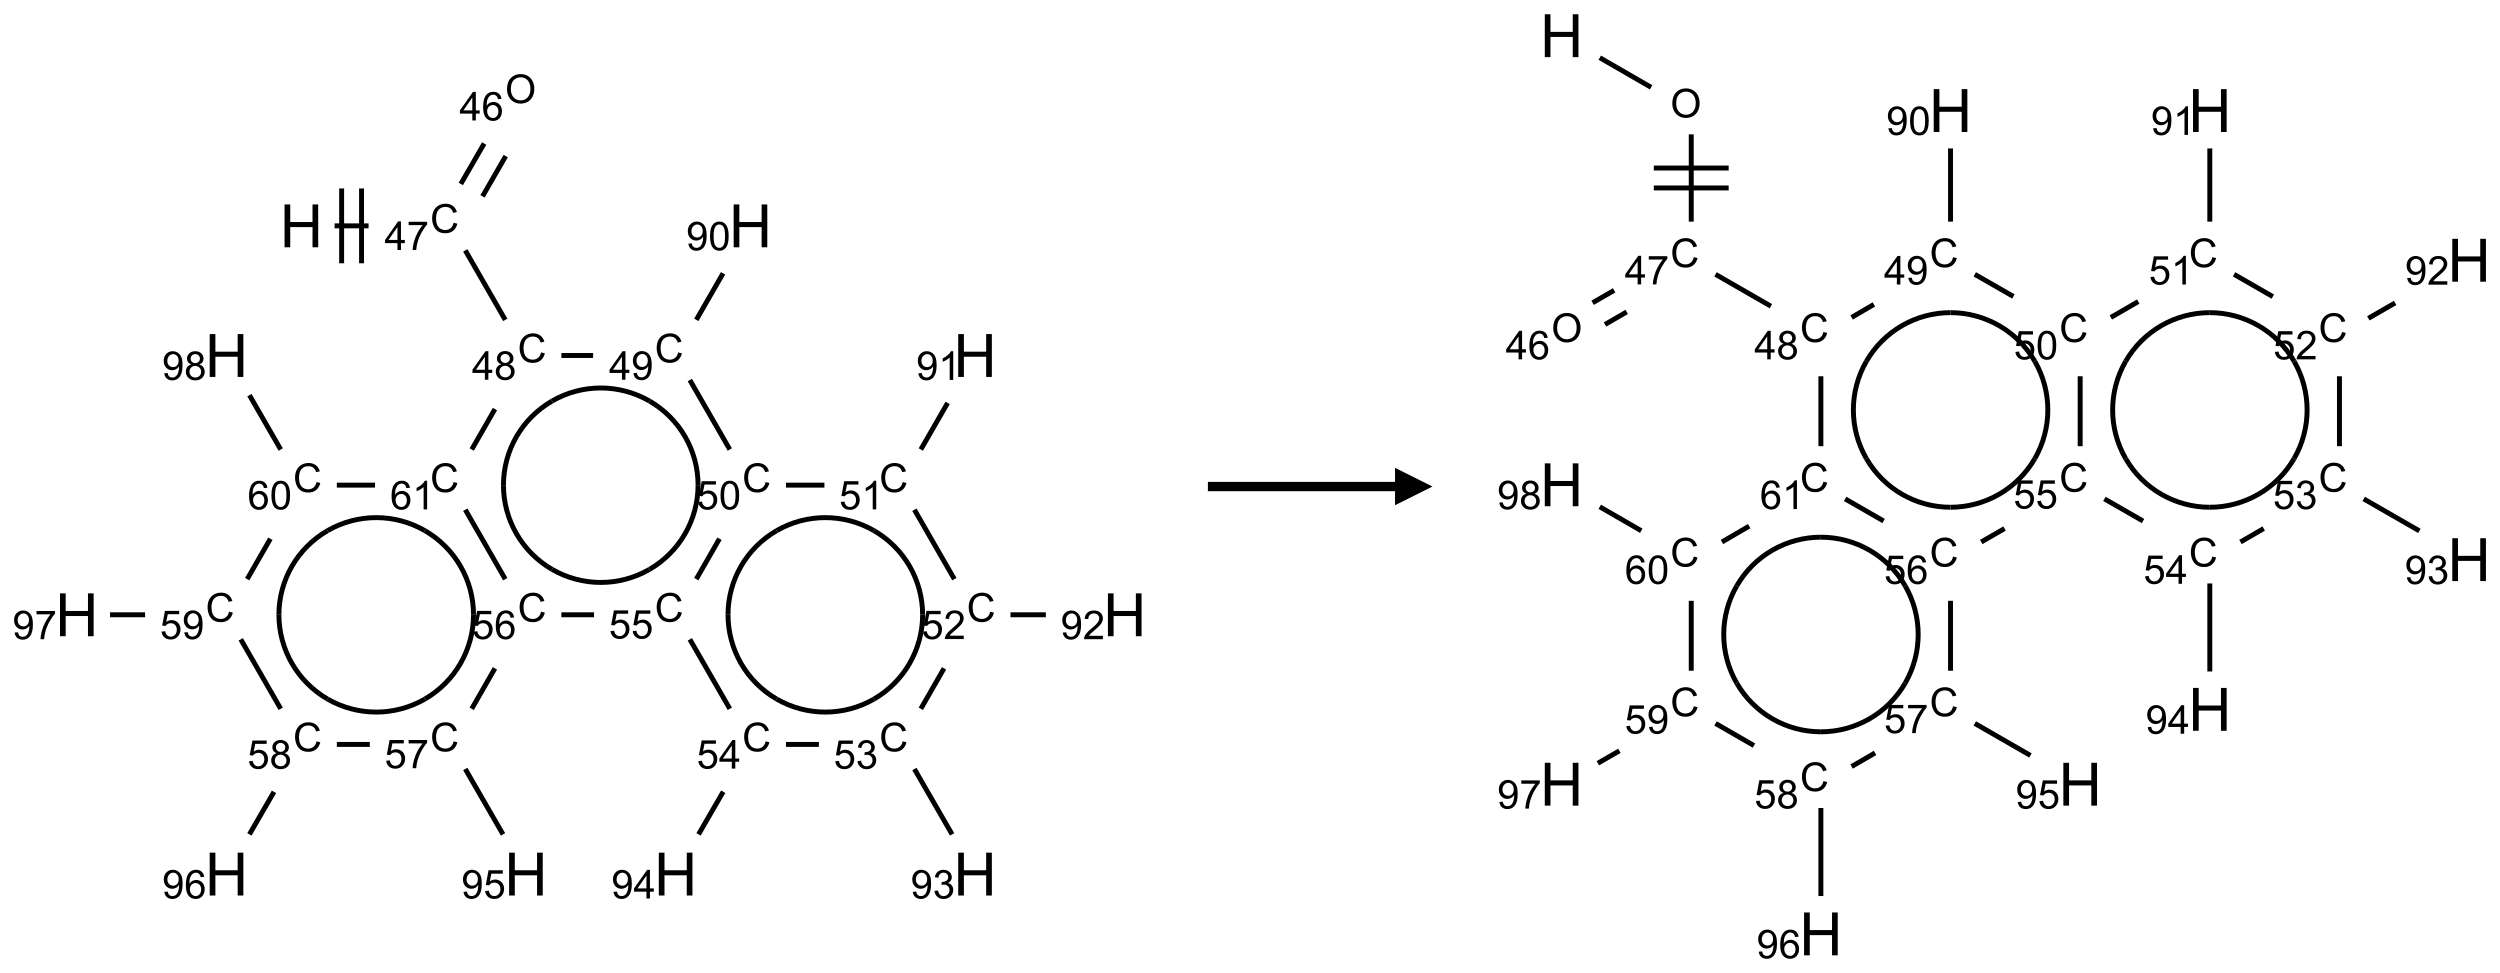 <?xml version="1.0" encoding="UTF-8"?>
<svg xmlns="http://www.w3.org/2000/svg" xmlns:xlink="http://www.w3.org/1999/xlink" width="668" height="260" viewBox="0 0 668 260">
<defs>
<g>
<g id="glyph-0-0">
<path d="M 2 0 L 2 -10 L 10 -10 L 10 0 Z M 2.25 -0.25 L 9.75 -0.25 L 9.75 -9.75 L 2.25 -9.75 Z M 2.25 -0.25 "/>
</g>
<g id="glyph-0-1">
<path d="M 1.281 0 L 1.281 -11.453 L 2.797 -11.453 L 2.797 -6.75 L 8.75 -6.75 L 8.75 -11.453 L 10.266 -11.453 L 10.266 0 L 8.75 0 L 8.75 -5.398 L 2.797 -5.398 L 2.797 0 Z M 1.281 0 "/>
</g>
<g id="glyph-1-0">
<path d="M 1.332 0 L 1.332 -6.668 L 6.668 -6.668 L 6.668 0 Z M 1.5 -0.168 L 6.5 -0.168 L 6.5 -6.5 L 1.5 -6.5 Z M 1.5 -0.168 "/>
</g>
<g id="glyph-1-1">
<path d="M 6.27 -2.676 L 7.281 -2.422 C 7.07 -1.594 6.688 -0.961 6.137 -0.523 C 5.586 -0.086 4.914 0.129 4.121 0.129 C 3.297 0.129 2.629 -0.039 2.113 -0.371 C 1.598 -0.707 1.203 -1.191 0.934 -1.828 C 0.664 -2.465 0.531 -3.145 0.531 -3.875 C 0.531 -4.672 0.684 -5.363 0.988 -5.957 C 1.293 -6.547 1.723 -6.996 2.285 -7.305 C 2.844 -7.613 3.461 -7.766 4.137 -7.766 C 4.898 -7.766 5.543 -7.57 6.062 -7.184 C 6.582 -6.793 6.945 -6.246 7.152 -5.543 L 6.156 -5.309 C 5.98 -5.863 5.723 -6.266 5.387 -6.52 C 5.051 -6.773 4.625 -6.902 4.113 -6.902 C 3.527 -6.902 3.039 -6.762 2.645 -6.48 C 2.25 -6.199 1.973 -5.82 1.812 -5.348 C 1.652 -4.871 1.574 -4.383 1.574 -3.879 C 1.574 -3.23 1.668 -2.664 1.855 -2.18 C 2.047 -1.695 2.34 -1.332 2.738 -1.094 C 3.137 -0.855 3.57 -0.734 4.035 -0.734 C 4.602 -0.734 5.082 -0.898 5.473 -1.223 C 5.867 -1.551 6.133 -2.035 6.27 -2.676 Z M 6.27 -2.676 "/>
</g>
<g id="glyph-1-2">
<path d="M 3.449 0 L 3.449 -1.828 L 0.137 -1.828 L 0.137 -2.688 L 3.621 -7.637 L 4.387 -7.637 L 4.387 -2.688 L 5.418 -2.688 L 5.418 -1.828 L 4.387 -1.828 L 4.387 0 Z M 3.449 -2.688 L 3.449 -6.129 L 1.059 -2.688 Z M 3.449 -2.688 "/>
</g>
<g id="glyph-1-3">
<path d="M 0.504 -6.637 L 0.504 -7.535 L 5.449 -7.535 L 5.449 -6.809 C 4.961 -6.289 4.48 -5.602 4.004 -4.746 C 3.527 -3.887 3.156 -3.004 2.895 -2.098 C 2.707 -1.461 2.59 -0.762 2.535 0 L 1.574 0 C 1.582 -0.602 1.703 -1.328 1.926 -2.176 C 2.152 -3.027 2.477 -3.848 2.898 -4.637 C 3.32 -5.426 3.77 -6.094 4.246 -6.637 Z M 0.504 -6.637 "/>
</g>
<g id="glyph-1-4">
<path d="M 0.516 -3.719 C 0.516 -4.984 0.855 -5.977 1.535 -6.695 C 2.215 -7.414 3.094 -7.77 4.172 -7.77 C 4.875 -7.77 5.512 -7.602 6.078 -7.266 C 6.645 -6.93 7.074 -6.461 7.371 -5.855 C 7.668 -5.254 7.816 -4.57 7.816 -3.809 C 7.816 -3.035 7.66 -2.34 7.348 -1.73 C 7.035 -1.117 6.594 -0.656 6.02 -0.34 C 5.449 -0.027 4.828 0.129 4.168 0.129 C 3.449 0.129 2.805 -0.043 2.238 -0.391 C 1.672 -0.738 1.246 -1.211 0.953 -1.812 C 0.66 -2.414 0.516 -3.047 0.516 -3.719 Z M 1.559 -3.703 C 1.559 -2.781 1.805 -2.059 2.301 -1.527 C 2.793 -1 3.414 -0.734 4.16 -0.734 C 4.922 -0.734 5.547 -1 6.039 -1.535 C 6.531 -2.07 6.777 -2.828 6.777 -3.812 C 6.777 -4.434 6.672 -4.977 6.461 -5.441 C 6.25 -5.902 5.945 -6.262 5.539 -6.52 C 5.133 -6.773 4.68 -6.902 4.176 -6.902 C 3.461 -6.902 2.848 -6.656 2.332 -6.164 C 1.816 -5.672 1.559 -4.852 1.559 -3.703 Z M 1.559 -3.703 "/>
</g>
<g id="glyph-1-5">
<path d="M 5.309 -5.766 L 4.375 -5.691 C 4.293 -6.059 4.172 -6.328 4.02 -6.496 C 3.766 -6.762 3.453 -6.895 3.082 -6.895 C 2.785 -6.895 2.523 -6.812 2.297 -6.645 C 2 -6.43 1.77 -6.117 1.598 -5.703 C 1.43 -5.289 1.34 -4.703 1.332 -3.938 C 1.559 -4.281 1.836 -4.535 2.16 -4.703 C 2.488 -4.871 2.828 -4.953 3.188 -4.953 C 3.812 -4.953 4.344 -4.723 4.785 -4.262 C 5.223 -3.801 5.441 -3.207 5.441 -2.48 C 5.441 -2 5.34 -1.555 5.133 -1.145 C 4.926 -0.73 4.641 -0.418 4.281 -0.199 C 3.922 0.02 3.512 0.129 3.051 0.129 C 2.27 0.129 1.633 -0.156 1.141 -0.73 C 0.648 -1.305 0.402 -2.254 0.402 -3.574 C 0.402 -5.051 0.672 -6.121 1.219 -6.793 C 1.695 -7.375 2.336 -7.668 3.141 -7.668 C 3.742 -7.668 4.234 -7.5 4.617 -7.16 C 5 -6.824 5.23 -6.359 5.309 -5.766 Z M 1.48 -2.473 C 1.48 -2.152 1.547 -1.844 1.684 -1.547 C 1.82 -1.25 2.016 -1.027 2.262 -0.871 C 2.508 -0.719 2.766 -0.641 3.035 -0.641 C 3.434 -0.641 3.773 -0.801 4.059 -1.121 C 4.344 -1.441 4.484 -1.875 4.484 -2.422 C 4.484 -2.949 4.344 -3.367 4.062 -3.668 C 3.781 -3.973 3.426 -4.125 3 -4.125 C 2.578 -4.125 2.219 -3.973 1.922 -3.668 C 1.625 -3.363 1.48 -2.969 1.48 -2.473 Z M 1.48 -2.473 "/>
</g>
<g id="glyph-1-6">
<path d="M 1.887 -4.141 C 1.496 -4.281 1.207 -4.484 1.02 -4.75 C 0.832 -5.016 0.738 -5.328 0.738 -5.699 C 0.738 -6.254 0.938 -6.719 1.34 -7.098 C 1.738 -7.477 2.27 -7.668 2.934 -7.668 C 3.598 -7.668 4.137 -7.473 4.543 -7.086 C 4.949 -6.699 5.152 -6.227 5.152 -5.672 C 5.152 -5.316 5.059 -5.008 4.871 -4.746 C 4.688 -4.484 4.406 -4.281 4.027 -4.141 C 4.496 -3.988 4.852 -3.742 5.098 -3.402 C 5.34 -3.062 5.465 -2.656 5.465 -2.184 C 5.465 -1.531 5.234 -0.98 4.77 -0.535 C 4.309 -0.09 3.703 0.129 2.949 0.129 C 2.195 0.129 1.586 -0.094 1.125 -0.539 C 0.664 -0.984 0.434 -1.543 0.434 -2.207 C 0.434 -2.703 0.559 -3.121 0.809 -3.457 C 1.062 -3.793 1.422 -4.02 1.887 -4.141 Z M 1.699 -5.73 C 1.699 -5.367 1.812 -5.074 2.047 -4.844 C 2.281 -4.613 2.582 -4.5 2.953 -4.5 C 3.312 -4.5 3.609 -4.613 3.84 -4.84 C 4.07 -5.066 4.188 -5.348 4.188 -5.676 C 4.188 -6.02 4.07 -6.309 3.832 -6.543 C 3.594 -6.777 3.297 -6.895 2.941 -6.895 C 2.586 -6.895 2.289 -6.781 2.051 -6.551 C 1.816 -6.324 1.699 -6.047 1.699 -5.73 Z M 1.395 -2.203 C 1.395 -1.938 1.461 -1.676 1.586 -1.426 C 1.711 -1.176 1.902 -0.984 2.152 -0.848 C 2.402 -0.711 2.672 -0.641 2.957 -0.641 C 3.406 -0.641 3.777 -0.785 4.066 -1.074 C 4.359 -1.363 4.504 -1.727 4.504 -2.172 C 4.504 -2.625 4.355 -2.996 4.055 -3.293 C 3.754 -3.586 3.379 -3.734 2.926 -3.734 C 2.484 -3.734 2.121 -3.59 1.832 -3.297 C 1.543 -3.004 1.395 -2.641 1.395 -2.203 Z M 1.395 -2.203 "/>
</g>
<g id="glyph-1-7">
<path d="M 0.582 -1.766 L 1.484 -1.848 C 1.562 -1.426 1.707 -1.117 1.922 -0.926 C 2.137 -0.734 2.414 -0.641 2.75 -0.641 C 3.039 -0.641 3.289 -0.707 3.508 -0.84 C 3.727 -0.973 3.902 -1.148 4.043 -1.367 C 4.18 -1.586 4.297 -1.887 4.391 -2.262 C 4.484 -2.637 4.531 -3.016 4.531 -3.406 C 4.531 -3.449 4.531 -3.512 4.527 -3.594 C 4.34 -3.297 4.082 -3.055 3.758 -2.867 C 3.434 -2.68 3.082 -2.59 2.703 -2.59 C 2.07 -2.59 1.535 -2.816 1.098 -3.277 C 0.66 -3.734 0.441 -4.34 0.441 -5.09 C 0.441 -5.863 0.672 -6.484 1.129 -6.957 C 1.586 -7.43 2.156 -7.668 2.844 -7.668 C 3.34 -7.668 3.793 -7.531 4.207 -7.266 C 4.617 -7 4.93 -6.617 5.145 -6.121 C 5.355 -5.629 5.465 -4.91 5.465 -3.973 C 5.465 -2.996 5.359 -2.223 5.145 -1.645 C 4.934 -1.066 4.617 -0.625 4.199 -0.324 C 3.781 -0.02 3.293 0.129 2.73 0.129 C 2.133 0.129 1.645 -0.035 1.266 -0.367 C 0.887 -0.699 0.66 -1.164 0.582 -1.766 Z M 4.422 -5.137 C 4.422 -5.676 4.277 -6.102 3.992 -6.418 C 3.707 -6.734 3.359 -6.891 2.957 -6.891 C 2.543 -6.891 2.18 -6.719 1.871 -6.379 C 1.562 -6.039 1.406 -5.598 1.406 -5.059 C 1.406 -4.57 1.555 -4.176 1.848 -3.871 C 2.141 -3.566 2.5 -3.418 2.934 -3.418 C 3.367 -3.418 3.723 -3.57 4.004 -3.871 C 4.281 -4.176 4.422 -4.598 4.422 -5.137 Z M 4.422 -5.137 "/>
</g>
<g id="glyph-1-8">
<path d="M 0.441 -3.766 C 0.441 -4.668 0.535 -5.395 0.723 -5.945 C 0.906 -6.496 1.184 -6.922 1.551 -7.219 C 1.918 -7.516 2.375 -7.668 2.934 -7.668 C 3.344 -7.668 3.703 -7.586 4.012 -7.418 C 4.32 -7.254 4.574 -7.016 4.777 -6.707 C 4.977 -6.395 5.137 -6.016 5.25 -5.57 C 5.363 -5.125 5.422 -4.523 5.422 -3.766 C 5.422 -2.871 5.328 -2.148 5.145 -1.598 C 4.961 -1.047 4.688 -0.621 4.32 -0.32 C 3.953 -0.02 3.492 0.129 2.934 0.129 C 2.195 0.129 1.617 -0.133 1.199 -0.66 C 0.695 -1.297 0.441 -2.332 0.441 -3.766 Z M 1.406 -3.766 C 1.406 -2.512 1.555 -1.68 1.848 -1.262 C 2.141 -0.848 2.5 -0.641 2.934 -0.641 C 3.363 -0.641 3.727 -0.848 4.02 -1.266 C 4.312 -1.684 4.457 -2.516 4.457 -3.766 C 4.457 -5.023 4.312 -5.859 4.02 -6.27 C 3.727 -6.684 3.359 -6.891 2.922 -6.891 C 2.492 -6.891 2.148 -6.707 1.891 -6.344 C 1.566 -5.879 1.406 -5.02 1.406 -3.766 Z M 1.406 -3.766 "/>
</g>
<g id="glyph-1-9">
<path d="M 0.441 -2 L 1.426 -2.082 C 1.5 -1.605 1.668 -1.242 1.934 -1.004 C 2.199 -0.762 2.52 -0.641 2.895 -0.641 C 3.348 -0.641 3.73 -0.812 4.043 -1.152 C 4.355 -1.492 4.512 -1.941 4.512 -2.504 C 4.512 -3.039 4.359 -3.461 4.059 -3.77 C 3.758 -4.078 3.367 -4.234 2.879 -4.234 C 2.578 -4.234 2.305 -4.164 2.062 -4.027 C 1.82 -3.891 1.629 -3.715 1.488 -3.496 L 0.609 -3.609 L 1.348 -7.531 L 5.145 -7.531 L 5.145 -6.637 L 2.098 -6.637 L 1.688 -4.582 C 2.145 -4.902 2.625 -5.062 3.129 -5.062 C 3.797 -5.062 4.359 -4.832 4.816 -4.371 C 5.277 -3.91 5.504 -3.312 5.504 -2.59 C 5.504 -1.898 5.305 -1.301 4.902 -0.797 C 4.41 -0.18 3.742 0.129 2.895 0.129 C 2.199 0.129 1.633 -0.062 1.195 -0.453 C 0.758 -0.844 0.504 -1.359 0.441 -2 Z M 0.441 -2 "/>
</g>
<g id="glyph-1-10">
<path d="M 3.973 0 L 3.035 0 L 3.035 -5.973 C 2.809 -5.758 2.516 -5.543 2.148 -5.328 C 1.781 -5.113 1.453 -4.953 1.16 -4.844 L 1.16 -5.75 C 1.684 -5.996 2.145 -6.297 2.535 -6.645 C 2.93 -6.996 3.207 -7.336 3.371 -7.668 L 3.973 -7.668 Z M 3.973 0 "/>
</g>
<g id="glyph-1-11">
<path d="M 5.371 -0.902 L 5.371 0 L 0.324 0 C 0.316 -0.227 0.352 -0.441 0.434 -0.652 C 0.562 -0.996 0.766 -1.332 1.051 -1.668 C 1.332 -2 1.742 -2.387 2.277 -2.824 C 3.105 -3.504 3.668 -4.043 3.957 -4.441 C 4.25 -4.84 4.395 -5.215 4.395 -5.566 C 4.395 -5.938 4.262 -6.254 3.996 -6.508 C 3.73 -6.762 3.387 -6.891 2.957 -6.891 C 2.508 -6.891 2.145 -6.754 1.875 -6.484 C 1.605 -6.215 1.469 -5.84 1.465 -5.359 L 0.5 -5.457 C 0.566 -6.176 0.812 -6.727 1.246 -7.102 C 1.676 -7.477 2.254 -7.668 2.98 -7.668 C 3.711 -7.668 4.293 -7.465 4.719 -7.059 C 5.145 -6.652 5.359 -6.148 5.359 -5.547 C 5.359 -5.242 5.297 -4.941 5.172 -4.645 C 5.047 -4.352 4.84 -4.039 4.551 -3.715 C 4.262 -3.387 3.777 -2.938 3.105 -2.371 C 2.543 -1.898 2.18 -1.578 2.02 -1.41 C 1.859 -1.242 1.73 -1.07 1.625 -0.902 Z M 5.371 -0.902 "/>
</g>
<g id="glyph-1-12">
<path d="M 0.449 -2.016 L 1.387 -2.141 C 1.492 -1.609 1.676 -1.227 1.934 -0.992 C 2.191 -0.758 2.508 -0.641 2.879 -0.641 C 3.32 -0.641 3.695 -0.793 3.996 -1.098 C 4.301 -1.402 4.453 -1.781 4.453 -2.234 C 4.453 -2.664 4.312 -3.02 4.031 -3.301 C 3.75 -3.578 3.391 -3.719 2.957 -3.719 C 2.781 -3.719 2.562 -3.684 2.297 -3.613 L 2.402 -4.438 C 2.465 -4.43 2.516 -4.426 2.551 -4.426 C 2.949 -4.426 3.312 -4.531 3.629 -4.738 C 3.949 -4.949 4.109 -5.27 4.109 -5.703 C 4.109 -6.047 3.992 -6.332 3.762 -6.559 C 3.527 -6.785 3.227 -6.895 2.859 -6.895 C 2.496 -6.895 2.191 -6.781 1.949 -6.551 C 1.707 -6.324 1.547 -5.98 1.48 -5.52 L 0.543 -5.688 C 0.656 -6.316 0.918 -6.805 1.324 -7.148 C 1.73 -7.492 2.234 -7.668 2.84 -7.668 C 3.254 -7.668 3.641 -7.578 3.988 -7.398 C 4.34 -7.219 4.609 -6.977 4.793 -6.668 C 4.98 -6.359 5.074 -6.031 5.074 -5.684 C 5.074 -5.352 4.984 -5.051 4.809 -4.781 C 4.629 -4.512 4.367 -4.297 4.02 -4.137 C 4.473 -4.031 4.824 -3.816 5.074 -3.488 C 5.324 -3.16 5.449 -2.75 5.449 -2.254 C 5.449 -1.59 5.203 -1.023 4.719 -0.559 C 4.234 -0.098 3.617 0.137 2.875 0.137 C 2.203 0.137 1.648 -0.062 1.207 -0.465 C 0.762 -0.863 0.512 -1.379 0.449 -2.016 Z M 0.449 -2.016 "/>
</g>
</g>
</defs>
<path fill="none" stroke-width="0.033" stroke-linecap="butt" stroke-linejoin="miter" stroke="rgb(0%, 0%, 0%)" stroke-opacity="1" stroke-miterlimit="10" d="M 1.722 0.866 L 1.949 0.866 " transform="matrix(40, 0, 0, 40, 20.525, 25.709)"/>
<path fill="none" stroke-width="0.033" stroke-linecap="butt" stroke-linejoin="miter" stroke="rgb(0%, 0%, 0%)" stroke-opacity="1" stroke-miterlimit="10" d="M 1.902 1.116 L 1.902 0.616 " transform="matrix(40, 0, 0, 40, 20.525, 25.709)"/>
<path fill="none" stroke-width="0.033" stroke-linecap="butt" stroke-linejoin="miter" stroke="rgb(0%, 0%, 0%)" stroke-opacity="1" stroke-miterlimit="10" d="M 1.769 1.116 L 1.769 0.616 " transform="matrix(40, 0, 0, 40, 20.525, 25.709)"/>
<path fill="none" stroke-width="0.033" stroke-linecap="butt" stroke-linejoin="miter" stroke="rgb(0%, 0%, 0%)" stroke-opacity="1" stroke-miterlimit="10" d="M 2.71 0.669 L 2.865 0.4 " transform="matrix(40, 0, 0, 40, 20.525, 25.709)"/>
<path fill="none" stroke-width="0.033" stroke-linecap="butt" stroke-linejoin="miter" stroke="rgb(0%, 0%, 0%)" stroke-opacity="1" stroke-miterlimit="10" d="M 2.565 0.586 L 2.721 0.316 " transform="matrix(40, 0, 0, 40, 20.525, 25.709)"/>
<path fill="none" stroke-width="0.033" stroke-linecap="butt" stroke-linejoin="miter" stroke="rgb(0%, 0%, 0%)" stroke-opacity="1" stroke-miterlimit="10" d="M 2.595 1.03 L 2.862 1.494 " transform="matrix(40, 0, 0, 40, 20.525, 25.709)"/>
<path fill="none" stroke-width="0.033" stroke-linecap="butt" stroke-linejoin="miter" stroke="rgb(0%, 0%, 0%)" stroke-opacity="1" stroke-miterlimit="10" d="M 3.237 1.732 L 3.449 1.732 " transform="matrix(40, 0, 0, 40, 20.525, 25.709)"/>
<path fill="none" stroke-width="0.033" stroke-linecap="butt" stroke-linejoin="miter" stroke="rgb(0%, 0%, 0%)" stroke-opacity="1" stroke-miterlimit="10" d="M 4.138 1.494 L 4.317 1.183 " transform="matrix(40, 0, 0, 40, 20.525, 25.709)"/>
<path fill="none" stroke-width="0.033" stroke-linecap="butt" stroke-linejoin="miter" stroke="rgb(0%, 0%, 0%)" stroke-opacity="1" stroke-miterlimit="10" d="M 4.095 1.896 L 4.362 2.36 " transform="matrix(40, 0, 0, 40, 20.525, 25.709)"/>
<path fill="none" stroke-width="0.033" stroke-linecap="butt" stroke-linejoin="miter" stroke="rgb(0%, 0%, 0%)" stroke-opacity="1" stroke-miterlimit="10" d="M 4.737 2.598 L 4.994 2.598 " transform="matrix(40, 0, 0, 40, 20.525, 25.709)"/>
<path fill="none" stroke-width="0.033" stroke-linecap="butt" stroke-linejoin="miter" stroke="rgb(0%, 0%, 0%)" stroke-opacity="1" stroke-miterlimit="10" d="M 5.638 2.36 L 5.817 2.049 " transform="matrix(40, 0, 0, 40, 20.525, 25.709)"/>
<path fill="none" stroke-width="0.033" stroke-linecap="butt" stroke-linejoin="miter" stroke="rgb(0%, 0%, 0%)" stroke-opacity="1" stroke-miterlimit="10" d="M 5.595 2.762 L 5.862 3.226 " transform="matrix(40, 0, 0, 40, 20.525, 25.709)"/>
<path fill="none" stroke-width="0.033" stroke-linecap="butt" stroke-linejoin="miter" stroke="rgb(0%, 0%, 0%)" stroke-opacity="1" stroke-miterlimit="10" d="M 6.237 3.464 L 6.473 3.464 " transform="matrix(40, 0, 0, 40, 20.525, 25.709)"/>
<path fill="none" stroke-width="0.033" stroke-linecap="butt" stroke-linejoin="miter" stroke="rgb(0%, 0%, 0%)" stroke-opacity="1" stroke-miterlimit="10" d="M 5.793 3.822 L 5.638 4.092 " transform="matrix(40, 0, 0, 40, 20.525, 25.709)"/>
<path fill="none" stroke-width="0.033" stroke-linecap="butt" stroke-linejoin="miter" stroke="rgb(0%, 0%, 0%)" stroke-opacity="1" stroke-miterlimit="10" d="M 5.595 4.494 L 5.847 4.931 " transform="matrix(40, 0, 0, 40, 20.525, 25.709)"/>
<path fill="none" stroke-width="0.033" stroke-linecap="butt" stroke-linejoin="miter" stroke="rgb(0%, 0%, 0%)" stroke-opacity="1" stroke-miterlimit="10" d="M 4.957 4.33 L 4.737 4.33 " transform="matrix(40, 0, 0, 40, 20.525, 25.709)"/>
<path fill="none" stroke-width="0.033" stroke-linecap="butt" stroke-linejoin="miter" stroke="rgb(0%, 0%, 0%)" stroke-opacity="1" stroke-miterlimit="10" d="M 4.318 4.646 L 4.153 4.931 " transform="matrix(40, 0, 0, 40, 20.525, 25.709)"/>
<path fill="none" stroke-width="0.033" stroke-linecap="butt" stroke-linejoin="miter" stroke="rgb(0%, 0%, 0%)" stroke-opacity="1" stroke-miterlimit="10" d="M 4.362 4.092 L 4.095 3.628 " transform="matrix(40, 0, 0, 40, 20.525, 25.709)"/>
<path fill="none" stroke-width="0.033" stroke-linecap="butt" stroke-linejoin="miter" stroke="rgb(0%, 0%, 0%)" stroke-opacity="1" stroke-miterlimit="10" d="M 4.138 3.226 L 4.293 2.956 " transform="matrix(40, 0, 0, 40, 20.525, 25.709)"/>
<path fill="none" stroke-width="0.033" stroke-linecap="butt" stroke-linejoin="miter" stroke="rgb(0%, 0%, 0%)" stroke-opacity="1" stroke-miterlimit="10" d="M 3.455 3.464 L 3.237 3.464 " transform="matrix(40, 0, 0, 40, 20.525, 25.709)"/>
<path fill="none" stroke-width="0.033" stroke-linecap="butt" stroke-linejoin="miter" stroke="rgb(0%, 0%, 0%)" stroke-opacity="1" stroke-miterlimit="10" d="M 2.793 3.822 L 2.638 4.092 " transform="matrix(40, 0, 0, 40, 20.525, 25.709)"/>
<path fill="none" stroke-width="0.033" stroke-linecap="butt" stroke-linejoin="miter" stroke="rgb(0%, 0%, 0%)" stroke-opacity="1" stroke-miterlimit="10" d="M 2.595 4.494 L 2.847 4.931 " transform="matrix(40, 0, 0, 40, 20.525, 25.709)"/>
<path fill="none" stroke-width="0.033" stroke-linecap="butt" stroke-linejoin="miter" stroke="rgb(0%, 0%, 0%)" stroke-opacity="1" stroke-miterlimit="10" d="M 1.957 4.33 L 1.737 4.33 " transform="matrix(40, 0, 0, 40, 20.525, 25.709)"/>
<path fill="none" stroke-width="0.033" stroke-linecap="butt" stroke-linejoin="miter" stroke="rgb(0%, 0%, 0%)" stroke-opacity="1" stroke-miterlimit="10" d="M 1.317 4.647 L 1.153 4.931 " transform="matrix(40, 0, 0, 40, 20.525, 25.709)"/>
<path fill="none" stroke-width="0.033" stroke-linecap="butt" stroke-linejoin="miter" stroke="rgb(0%, 0%, 0%)" stroke-opacity="1" stroke-miterlimit="10" d="M 1.362 4.092 L 1.095 3.628 " transform="matrix(40, 0, 0, 40, 20.525, 25.709)"/>
<path fill="none" stroke-width="0.033" stroke-linecap="butt" stroke-linejoin="miter" stroke="rgb(0%, 0%, 0%)" stroke-opacity="1" stroke-miterlimit="10" d="M 0.456 3.464 L 0.222 3.464 " transform="matrix(40, 0, 0, 40, 20.525, 25.709)"/>
<path fill="none" stroke-width="0.033" stroke-linecap="butt" stroke-linejoin="miter" stroke="rgb(0%, 0%, 0%)" stroke-opacity="1" stroke-miterlimit="10" d="M 1.138 3.226 L 1.293 2.956 " transform="matrix(40, 0, 0, 40, 20.525, 25.709)"/>
<path fill="none" stroke-width="0.033" stroke-linecap="butt" stroke-linejoin="miter" stroke="rgb(0%, 0%, 0%)" stroke-opacity="1" stroke-miterlimit="10" d="M 1.362 2.36 L 1.153 1.997 " transform="matrix(40, 0, 0, 40, 20.525, 25.709)"/>
<path fill="none" stroke-width="0.033" stroke-linecap="butt" stroke-linejoin="miter" stroke="rgb(0%, 0%, 0%)" stroke-opacity="1" stroke-miterlimit="10" d="M 1.737 2.598 L 1.992 2.598 " transform="matrix(40, 0, 0, 40, 20.525, 25.709)"/>
<path fill="none" stroke-width="0.033" stroke-linecap="butt" stroke-linejoin="miter" stroke="rgb(0%, 0%, 0%)" stroke-opacity="1" stroke-miterlimit="10" d="M 2.638 2.36 L 2.793 2.09 " transform="matrix(40, 0, 0, 40, 20.525, 25.709)"/>
<path fill="none" stroke-width="0.033" stroke-linecap="butt" stroke-linejoin="miter" stroke="rgb(0%, 0%, 0%)" stroke-opacity="1" stroke-miterlimit="10" d="M 2.595 2.762 L 2.862 3.226 " transform="matrix(40, 0, 0, 40, 20.525, 25.709)"/>
<path fill="none" stroke-width="0.033" stroke-linecap="butt" stroke-linejoin="miter" stroke="rgb(0%, 0%, 0%)" stroke-opacity="1" stroke-miterlimit="10" d="M 3.175 2.036 C 3.376 1.92 3.624 1.92 3.825 2.036 " transform="matrix(40, 0, 0, 40, 20.525, 25.709)"/>
<path fill="none" stroke-width="0.033" stroke-linecap="butt" stroke-linejoin="miter" stroke="rgb(0%, 0%, 0%)" stroke-opacity="1" stroke-miterlimit="10" d="M 2.85 2.598 C 2.85 2.366 2.974 2.152 3.175 2.036 " transform="matrix(40, 0, 0, 40, 20.525, 25.709)"/>
<path fill="none" stroke-width="0.033" stroke-linecap="butt" stroke-linejoin="miter" stroke="rgb(0%, 0%, 0%)" stroke-opacity="1" stroke-miterlimit="10" d="M 3.175 3.161 C 2.974 3.045 2.85 2.83 2.85 2.598 " transform="matrix(40, 0, 0, 40, 20.525, 25.709)"/>
<path fill="none" stroke-width="0.033" stroke-linecap="butt" stroke-linejoin="miter" stroke="rgb(0%, 0%, 0%)" stroke-opacity="1" stroke-miterlimit="10" d="M 3.825 3.161 C 3.624 3.277 3.376 3.277 3.175 3.161 " transform="matrix(40, 0, 0, 40, 20.525, 25.709)"/>
<path fill="none" stroke-width="0.033" stroke-linecap="butt" stroke-linejoin="miter" stroke="rgb(0%, 0%, 0%)" stroke-opacity="1" stroke-miterlimit="10" d="M 4.15 2.598 C 4.15 2.83 4.026 3.045 3.825 3.161 " transform="matrix(40, 0, 0, 40, 20.525, 25.709)"/>
<path fill="none" stroke-width="0.033" stroke-linecap="butt" stroke-linejoin="miter" stroke="rgb(0%, 0%, 0%)" stroke-opacity="1" stroke-miterlimit="10" d="M 3.825 2.036 C 4.026 2.152 4.15 2.366 4.15 2.598 " transform="matrix(40, 0, 0, 40, 20.525, 25.709)"/>
<path fill="none" stroke-width="0.033" stroke-linecap="butt" stroke-linejoin="miter" stroke="rgb(0%, 0%, 0%)" stroke-opacity="1" stroke-miterlimit="10" d="M 4.675 2.902 C 4.876 2.786 5.124 2.786 5.325 2.902 " transform="matrix(40, 0, 0, 40, 20.525, 25.709)"/>
<path fill="none" stroke-width="0.033" stroke-linecap="butt" stroke-linejoin="miter" stroke="rgb(0%, 0%, 0%)" stroke-opacity="1" stroke-miterlimit="10" d="M 4.35 3.464 C 4.35 3.232 4.474 3.018 4.675 2.902 " transform="matrix(40, 0, 0, 40, 20.525, 25.709)"/>
<path fill="none" stroke-width="0.033" stroke-linecap="butt" stroke-linejoin="miter" stroke="rgb(0%, 0%, 0%)" stroke-opacity="1" stroke-miterlimit="10" d="M 4.675 4.027 C 4.474 3.911 4.35 3.696 4.35 3.464 " transform="matrix(40, 0, 0, 40, 20.525, 25.709)"/>
<path fill="none" stroke-width="0.033" stroke-linecap="butt" stroke-linejoin="miter" stroke="rgb(0%, 0%, 0%)" stroke-opacity="1" stroke-miterlimit="10" d="M 5.325 4.027 C 5.124 4.143 4.876 4.143 4.675 4.027 " transform="matrix(40, 0, 0, 40, 20.525, 25.709)"/>
<path fill="none" stroke-width="0.033" stroke-linecap="butt" stroke-linejoin="miter" stroke="rgb(0%, 0%, 0%)" stroke-opacity="1" stroke-miterlimit="10" d="M 5.65 3.464 C 5.65 3.696 5.526 3.911 5.325 4.027 " transform="matrix(40, 0, 0, 40, 20.525, 25.709)"/>
<path fill="none" stroke-width="0.033" stroke-linecap="butt" stroke-linejoin="miter" stroke="rgb(0%, 0%, 0%)" stroke-opacity="1" stroke-miterlimit="10" d="M 5.325 2.902 C 5.526 3.018 5.65 3.232 5.65 3.464 " transform="matrix(40, 0, 0, 40, 20.525, 25.709)"/>
<path fill="none" stroke-width="0.033" stroke-linecap="butt" stroke-linejoin="miter" stroke="rgb(0%, 0%, 0%)" stroke-opacity="1" stroke-miterlimit="10" d="M 2.65 3.464 C 2.65 3.696 2.526 3.911 2.325 4.027 " transform="matrix(40, 0, 0, 40, 20.525, 25.709)"/>
<path fill="none" stroke-width="0.033" stroke-linecap="butt" stroke-linejoin="miter" stroke="rgb(0%, 0%, 0%)" stroke-opacity="1" stroke-miterlimit="10" d="M 2.325 2.902 C 2.526 3.018 2.65 3.232 2.65 3.464 " transform="matrix(40, 0, 0, 40, 20.525, 25.709)"/>
<path fill="none" stroke-width="0.033" stroke-linecap="butt" stroke-linejoin="miter" stroke="rgb(0%, 0%, 0%)" stroke-opacity="1" stroke-miterlimit="10" d="M 1.675 2.902 C 1.876 2.786 2.124 2.786 2.325 2.902 " transform="matrix(40, 0, 0, 40, 20.525, 25.709)"/>
<path fill="none" stroke-width="0.033" stroke-linecap="butt" stroke-linejoin="miter" stroke="rgb(0%, 0%, 0%)" stroke-opacity="1" stroke-miterlimit="10" d="M 1.35 3.464 C 1.35 3.232 1.474 3.018 1.675 2.902 " transform="matrix(40, 0, 0, 40, 20.525, 25.709)"/>
<path fill="none" stroke-width="0.033" stroke-linecap="butt" stroke-linejoin="miter" stroke="rgb(0%, 0%, 0%)" stroke-opacity="1" stroke-miterlimit="10" d="M 1.675 4.027 C 1.474 3.911 1.35 3.696 1.35 3.464 " transform="matrix(40, 0, 0, 40, 20.525, 25.709)"/>
<path fill="none" stroke-width="0.033" stroke-linecap="butt" stroke-linejoin="miter" stroke="rgb(0%, 0%, 0%)" stroke-opacity="1" stroke-miterlimit="10" d="M 2.325 4.027 C 2.124 4.143 1.876 4.143 1.675 4.027 " transform="matrix(40, 0, 0, 40, 20.525, 25.709)"/>
<g fill="rgb(0%, 0%, 0%)" fill-opacity="1">
<use xlink:href="#glyph-0-1" x="74.754" y="66.078"/>
</g>
<g fill="rgb(0%, 0%, 0%)" fill-opacity="1">
<use xlink:href="#glyph-1-1" x="114.934" y="62.195"/>
</g>
<g fill="rgb(0%, 0%, 0%)" fill-opacity="1">
<use xlink:href="#glyph-1-2" x="102.75" y="66.801"/>
<use xlink:href="#glyph-1-3" x="108.682" y="66.801"/>
</g>
<g fill="rgb(0%, 0%, 0%)" fill-opacity="1">
<use xlink:href="#glyph-1-4" x="134.949" y="27.559"/>
</g>
<g fill="rgb(0%, 0%, 0%)" fill-opacity="1">
<use xlink:href="#glyph-1-2" x="122.754" y="32.191"/>
<use xlink:href="#glyph-1-5" x="128.686" y="32.191"/>
</g>
<g fill="rgb(0%, 0%, 0%)" fill-opacity="1">
<use xlink:href="#glyph-1-1" x="138.309" y="96.836"/>
</g>
<g fill="rgb(0%, 0%, 0%)" fill-opacity="1">
<use xlink:href="#glyph-1-2" x="126.109" y="101.473"/>
<use xlink:href="#glyph-1-6" x="132.042" y="101.473"/>
</g>
<g fill="rgb(0%, 0%, 0%)" fill-opacity="1">
<use xlink:href="#glyph-1-1" x="174.934" y="96.836"/>
</g>
<g fill="rgb(0%, 0%, 0%)" fill-opacity="1">
<use xlink:href="#glyph-1-2" x="162.734" y="101.473"/>
<use xlink:href="#glyph-1-7" x="168.667" y="101.473"/>
</g>
<g fill="rgb(0%, 0%, 0%)" fill-opacity="1">
<use xlink:href="#glyph-0-1" x="194.754" y="66.078"/>
</g>
<g fill="rgb(0%, 0%, 0%)" fill-opacity="1">
<use xlink:href="#glyph-1-7" x="183.344" y="66.871"/>
<use xlink:href="#glyph-1-8" x="189.276" y="66.871"/>
</g>
<g fill="rgb(0%, 0%, 0%)" fill-opacity="1">
<use xlink:href="#glyph-1-1" x="198.309" y="131.477"/>
</g>
<g fill="rgb(0%, 0%, 0%)" fill-opacity="1">
<use xlink:href="#glyph-1-9" x="186.148" y="136.113"/>
<use xlink:href="#glyph-1-8" x="192.081" y="136.113"/>
</g>
<g fill="rgb(0%, 0%, 0%)" fill-opacity="1">
<use xlink:href="#glyph-1-1" x="234.934" y="131.477"/>
</g>
<g fill="rgb(0%, 0%, 0%)" fill-opacity="1">
<use xlink:href="#glyph-1-9" x="224.223" y="136.113"/>
<use xlink:href="#glyph-1-10" x="230.155" y="136.113"/>
</g>
<g fill="rgb(0%, 0%, 0%)" fill-opacity="1">
<use xlink:href="#glyph-0-1" x="254.754" y="100.719"/>
</g>
<g fill="rgb(0%, 0%, 0%)" fill-opacity="1">
<use xlink:href="#glyph-1-7" x="244.793" y="101.512"/>
<use xlink:href="#glyph-1-10" x="250.725" y="101.512"/>
</g>
<g fill="rgb(0%, 0%, 0%)" fill-opacity="1">
<use xlink:href="#glyph-1-1" x="258.309" y="166.117"/>
</g>
<g fill="rgb(0%, 0%, 0%)" fill-opacity="1">
<use xlink:href="#glyph-1-9" x="246.199" y="170.754"/>
<use xlink:href="#glyph-1-11" x="252.132" y="170.754"/>
</g>
<g fill="rgb(0%, 0%, 0%)" fill-opacity="1">
<use xlink:href="#glyph-0-1" x="294.754" y="170"/>
</g>
<g fill="rgb(0%, 0%, 0%)" fill-opacity="1">
<use xlink:href="#glyph-1-7" x="283.395" y="170.793"/>
<use xlink:href="#glyph-1-11" x="289.327" y="170.793"/>
</g>
<g fill="rgb(0%, 0%, 0%)" fill-opacity="1">
<use xlink:href="#glyph-1-1" x="234.934" y="200.758"/>
</g>
<g fill="rgb(0%, 0%, 0%)" fill-opacity="1">
<use xlink:href="#glyph-1-9" x="222.746" y="205.395"/>
<use xlink:href="#glyph-1-12" x="228.678" y="205.395"/>
</g>
<g fill="rgb(0%, 0%, 0%)" fill-opacity="1">
<use xlink:href="#glyph-0-1" x="254.754" y="239.281"/>
</g>
<g fill="rgb(0%, 0%, 0%)" fill-opacity="1">
<use xlink:href="#glyph-1-7" x="243.316" y="240.074"/>
<use xlink:href="#glyph-1-12" x="249.249" y="240.074"/>
</g>
<g fill="rgb(0%, 0%, 0%)" fill-opacity="1">
<use xlink:href="#glyph-1-1" x="198.309" y="200.758"/>
</g>
<g fill="rgb(0%, 0%, 0%)" fill-opacity="1">
<use xlink:href="#glyph-1-9" x="186.152" y="205.363"/>
<use xlink:href="#glyph-1-2" x="192.085" y="205.363"/>
</g>
<g fill="rgb(0%, 0%, 0%)" fill-opacity="1">
<use xlink:href="#glyph-0-1" x="174.754" y="239.281"/>
</g>
<g fill="rgb(0%, 0%, 0%)" fill-opacity="1">
<use xlink:href="#glyph-1-7" x="163.348" y="240.074"/>
<use xlink:href="#glyph-1-2" x="169.28" y="240.074"/>
</g>
<g fill="rgb(0%, 0%, 0%)" fill-opacity="1">
<use xlink:href="#glyph-1-1" x="174.934" y="166.117"/>
</g>
<g fill="rgb(0%, 0%, 0%)" fill-opacity="1">
<use xlink:href="#glyph-1-9" x="162.691" y="170.621"/>
<use xlink:href="#glyph-1-9" x="168.624" y="170.621"/>
</g>
<g fill="rgb(0%, 0%, 0%)" fill-opacity="1">
<use xlink:href="#glyph-1-1" x="138.309" y="166.117"/>
</g>
<g fill="rgb(0%, 0%, 0%)" fill-opacity="1">
<use xlink:href="#glyph-1-9" x="126.129" y="170.754"/>
<use xlink:href="#glyph-1-5" x="132.061" y="170.754"/>
</g>
<g fill="rgb(0%, 0%, 0%)" fill-opacity="1">
<use xlink:href="#glyph-1-1" x="114.934" y="200.758"/>
</g>
<g fill="rgb(0%, 0%, 0%)" fill-opacity="1">
<use xlink:href="#glyph-1-9" x="102.746" y="205.266"/>
<use xlink:href="#glyph-1-3" x="108.678" y="205.266"/>
</g>
<g fill="rgb(0%, 0%, 0%)" fill-opacity="1">
<use xlink:href="#glyph-0-1" x="134.754" y="239.281"/>
</g>
<g fill="rgb(0%, 0%, 0%)" fill-opacity="1">
<use xlink:href="#glyph-1-7" x="123.262" y="240.074"/>
<use xlink:href="#glyph-1-9" x="129.194" y="240.074"/>
</g>
<g fill="rgb(0%, 0%, 0%)" fill-opacity="1">
<use xlink:href="#glyph-1-1" x="78.309" y="200.758"/>
</g>
<g fill="rgb(0%, 0%, 0%)" fill-opacity="1">
<use xlink:href="#glyph-1-9" x="66.105" y="205.395"/>
<use xlink:href="#glyph-1-6" x="72.038" y="205.395"/>
</g>
<g fill="rgb(0%, 0%, 0%)" fill-opacity="1">
<use xlink:href="#glyph-0-1" x="54.754" y="239.281"/>
</g>
<g fill="rgb(0%, 0%, 0%)" fill-opacity="1">
<use xlink:href="#glyph-1-7" x="43.324" y="240.074"/>
<use xlink:href="#glyph-1-5" x="49.257" y="240.074"/>
</g>
<g fill="rgb(0%, 0%, 0%)" fill-opacity="1">
<use xlink:href="#glyph-1-1" x="54.934" y="166.117"/>
</g>
<g fill="rgb(0%, 0%, 0%)" fill-opacity="1">
<use xlink:href="#glyph-1-9" x="42.73" y="170.754"/>
<use xlink:href="#glyph-1-7" x="48.663" y="170.754"/>
</g>
<g fill="rgb(0%, 0%, 0%)" fill-opacity="1">
<use xlink:href="#glyph-0-1" x="14.754" y="170"/>
</g>
<g fill="rgb(0%, 0%, 0%)" fill-opacity="1">
<use xlink:href="#glyph-1-7" x="3.316" y="170.793"/>
<use xlink:href="#glyph-1-3" x="9.249" y="170.793"/>
</g>
<g fill="rgb(0%, 0%, 0%)" fill-opacity="1">
<use xlink:href="#glyph-1-1" x="78.309" y="131.477"/>
</g>
<g fill="rgb(0%, 0%, 0%)" fill-opacity="1">
<use xlink:href="#glyph-1-5" x="66.148" y="136.113"/>
<use xlink:href="#glyph-1-8" x="72.081" y="136.113"/>
</g>
<g fill="rgb(0%, 0%, 0%)" fill-opacity="1">
<use xlink:href="#glyph-0-1" x="54.754" y="100.719"/>
</g>
<g fill="rgb(0%, 0%, 0%)" fill-opacity="1">
<use xlink:href="#glyph-1-7" x="43.301" y="101.512"/>
<use xlink:href="#glyph-1-6" x="49.233" y="101.512"/>
</g>
<g fill="rgb(0%, 0%, 0%)" fill-opacity="1">
<use xlink:href="#glyph-1-1" x="114.934" y="131.477"/>
</g>
<g fill="rgb(0%, 0%, 0%)" fill-opacity="1">
<use xlink:href="#glyph-1-5" x="104.223" y="136.113"/>
<use xlink:href="#glyph-1-10" x="110.155" y="136.113"/>
</g>
<path fill-rule="nonzero" fill="rgb(0%, 0%, 0%)" fill-opacity="1" d="M 322.75 131.25 L 372.75 131.25 L 372.75 135 L 382.75 130 L 372.75 125 L 372.75 128.75 L 322.75 128.75 "/>
<path fill="none" stroke-width="0.033" stroke-linecap="butt" stroke-linejoin="miter" stroke="rgb(0%, 0%, 0%)" stroke-opacity="1" stroke-miterlimit="10" d="M 0.255 0.147 L 0.598 0.345 " transform="matrix(40, 0, 0, 40, 417.26, 9.539)"/>
<path fill="none" stroke-width="0.033" stroke-linecap="butt" stroke-linejoin="miter" stroke="rgb(0%, 0%, 0%)" stroke-opacity="1" stroke-miterlimit="10" d="M 0.866 0.659 L 0.866 1.242 " transform="matrix(40, 0, 0, 40, 417.26, 9.539)"/>
<path fill="none" stroke-width="0.033" stroke-linecap="butt" stroke-linejoin="miter" stroke="rgb(0%, 0%, 0%)" stroke-opacity="1" stroke-miterlimit="10" d="M 0.616 1.017 L 1.116 1.017 " transform="matrix(40, 0, 0, 40, 417.26, 9.539)"/>
<path fill="none" stroke-width="0.033" stroke-linecap="butt" stroke-linejoin="miter" stroke="rgb(0%, 0%, 0%)" stroke-opacity="1" stroke-miterlimit="10" d="M 0.616 0.884 L 1.116 0.884 " transform="matrix(40, 0, 0, 40, 417.26, 9.539)"/>
<path fill="none" stroke-width="0.033" stroke-linecap="butt" stroke-linejoin="miter" stroke="rgb(0%, 0%, 0%)" stroke-opacity="1" stroke-miterlimit="10" d="M 0.351 1.701 L 0.207 1.784 " transform="matrix(40, 0, 0, 40, 417.26, 9.539)"/>
<path fill="none" stroke-width="0.033" stroke-linecap="butt" stroke-linejoin="miter" stroke="rgb(0%, 0%, 0%)" stroke-opacity="1" stroke-miterlimit="10" d="M 0.435 1.845 L 0.29 1.929 " transform="matrix(40, 0, 0, 40, 417.26, 9.539)"/>
<path fill="none" stroke-width="0.033" stroke-linecap="butt" stroke-linejoin="miter" stroke="rgb(0%, 0%, 0%)" stroke-opacity="1" stroke-miterlimit="10" d="M 1.028 1.594 L 1.398 1.807 " transform="matrix(40, 0, 0, 40, 417.26, 9.539)"/>
<path fill="none" stroke-width="0.033" stroke-linecap="butt" stroke-linejoin="miter" stroke="rgb(0%, 0%, 0%)" stroke-opacity="1" stroke-miterlimit="10" d="M 1.937 1.882 L 2.086 1.795 " transform="matrix(40, 0, 0, 40, 417.26, 9.539)"/>
<path fill="none" stroke-width="0.033" stroke-linecap="butt" stroke-linejoin="miter" stroke="rgb(0%, 0%, 0%)" stroke-opacity="1" stroke-miterlimit="10" d="M 2.598 1.242 L 2.598 0.753 " transform="matrix(40, 0, 0, 40, 417.26, 9.539)"/>
<path fill="none" stroke-width="0.033" stroke-linecap="butt" stroke-linejoin="miter" stroke="rgb(0%, 0%, 0%)" stroke-opacity="1" stroke-miterlimit="10" d="M 2.76 1.594 L 3.018 1.742 " transform="matrix(40, 0, 0, 40, 417.26, 9.539)"/>
<path fill="none" stroke-width="0.033" stroke-linecap="butt" stroke-linejoin="miter" stroke="rgb(0%, 0%, 0%)" stroke-opacity="1" stroke-miterlimit="10" d="M 3.669 1.882 L 3.852 1.776 " transform="matrix(40, 0, 0, 40, 417.26, 9.539)"/>
<path fill="none" stroke-width="0.033" stroke-linecap="butt" stroke-linejoin="miter" stroke="rgb(0%, 0%, 0%)" stroke-opacity="1" stroke-miterlimit="10" d="M 4.33 1.242 L 4.33 0.753 " transform="matrix(40, 0, 0, 40, 417.26, 9.539)"/>
<path fill="none" stroke-width="0.033" stroke-linecap="butt" stroke-linejoin="miter" stroke="rgb(0%, 0%, 0%)" stroke-opacity="1" stroke-miterlimit="10" d="M 4.492 1.594 L 4.751 1.743 " transform="matrix(40, 0, 0, 40, 417.26, 9.539)"/>
<path fill="none" stroke-width="0.033" stroke-linecap="butt" stroke-linejoin="miter" stroke="rgb(0%, 0%, 0%)" stroke-opacity="1" stroke-miterlimit="10" d="M 5.389 1.888 L 5.568 1.785 " transform="matrix(40, 0, 0, 40, 417.26, 9.539)"/>
<path fill="none" stroke-width="0.033" stroke-linecap="butt" stroke-linejoin="miter" stroke="rgb(0%, 0%, 0%)" stroke-opacity="1" stroke-miterlimit="10" d="M 5.196 2.275 L 5.196 2.742 " transform="matrix(40, 0, 0, 40, 417.26, 9.539)"/>
<path fill="none" stroke-width="0.033" stroke-linecap="butt" stroke-linejoin="miter" stroke="rgb(0%, 0%, 0%)" stroke-opacity="1" stroke-miterlimit="10" d="M 5.358 3.094 L 5.73 3.308 " transform="matrix(40, 0, 0, 40, 417.26, 9.539)"/>
<path fill="none" stroke-width="0.033" stroke-linecap="butt" stroke-linejoin="miter" stroke="rgb(0%, 0%, 0%)" stroke-opacity="1" stroke-miterlimit="10" d="M 4.69 3.292 L 4.535 3.382 " transform="matrix(40, 0, 0, 40, 417.26, 9.539)"/>
<path fill="none" stroke-width="0.033" stroke-linecap="butt" stroke-linejoin="miter" stroke="rgb(0%, 0%, 0%)" stroke-opacity="1" stroke-miterlimit="10" d="M 4.33 3.659 L 4.33 4.247 " transform="matrix(40, 0, 0, 40, 417.26, 9.539)"/>
<path fill="none" stroke-width="0.033" stroke-linecap="butt" stroke-linejoin="miter" stroke="rgb(0%, 0%, 0%)" stroke-opacity="1" stroke-miterlimit="10" d="M 3.884 3.242 L 3.626 3.094 " transform="matrix(40, 0, 0, 40, 417.26, 9.539)"/>
<path fill="none" stroke-width="0.033" stroke-linecap="butt" stroke-linejoin="miter" stroke="rgb(0%, 0%, 0%)" stroke-opacity="1" stroke-miterlimit="10" d="M 3.464 2.742 L 3.464 2.275 " transform="matrix(40, 0, 0, 40, 417.26, 9.539)"/>
<path fill="none" stroke-width="0.033" stroke-linecap="butt" stroke-linejoin="miter" stroke="rgb(0%, 0%, 0%)" stroke-opacity="1" stroke-miterlimit="10" d="M 2.959 3.292 L 2.803 3.382 " transform="matrix(40, 0, 0, 40, 417.26, 9.539)"/>
<path fill="none" stroke-width="0.033" stroke-linecap="butt" stroke-linejoin="miter" stroke="rgb(0%, 0%, 0%)" stroke-opacity="1" stroke-miterlimit="10" d="M 2.598 3.775 L 2.598 4.242 " transform="matrix(40, 0, 0, 40, 417.26, 9.539)"/>
<path fill="none" stroke-width="0.033" stroke-linecap="butt" stroke-linejoin="miter" stroke="rgb(0%, 0%, 0%)" stroke-opacity="1" stroke-miterlimit="10" d="M 2.76 4.594 L 3.132 4.808 " transform="matrix(40, 0, 0, 40, 417.26, 9.539)"/>
<path fill="none" stroke-width="0.033" stroke-linecap="butt" stroke-linejoin="miter" stroke="rgb(0%, 0%, 0%)" stroke-opacity="1" stroke-miterlimit="10" d="M 2.094 4.791 L 1.937 4.882 " transform="matrix(40, 0, 0, 40, 417.26, 9.539)"/>
<path fill="none" stroke-width="0.033" stroke-linecap="butt" stroke-linejoin="miter" stroke="rgb(0%, 0%, 0%)" stroke-opacity="1" stroke-miterlimit="10" d="M 1.732 5.159 L 1.732 5.747 " transform="matrix(40, 0, 0, 40, 417.26, 9.539)"/>
<path fill="none" stroke-width="0.033" stroke-linecap="butt" stroke-linejoin="miter" stroke="rgb(0%, 0%, 0%)" stroke-opacity="1" stroke-miterlimit="10" d="M 1.285 4.742 L 1.028 4.594 " transform="matrix(40, 0, 0, 40, 417.26, 9.539)"/>
<path fill="none" stroke-width="0.033" stroke-linecap="butt" stroke-linejoin="miter" stroke="rgb(0%, 0%, 0%)" stroke-opacity="1" stroke-miterlimit="10" d="M 0.386 4.777 L 0.242 4.86 " transform="matrix(40, 0, 0, 40, 417.26, 9.539)"/>
<path fill="none" stroke-width="0.033" stroke-linecap="butt" stroke-linejoin="miter" stroke="rgb(0%, 0%, 0%)" stroke-opacity="1" stroke-miterlimit="10" d="M 0.866 4.242 L 0.866 3.775 " transform="matrix(40, 0, 0, 40, 417.26, 9.539)"/>
<path fill="none" stroke-width="0.033" stroke-linecap="butt" stroke-linejoin="miter" stroke="rgb(0%, 0%, 0%)" stroke-opacity="1" stroke-miterlimit="10" d="M 0.532 3.307 L 0.255 3.147 " transform="matrix(40, 0, 0, 40, 417.26, 9.539)"/>
<path fill="none" stroke-width="0.033" stroke-linecap="butt" stroke-linejoin="miter" stroke="rgb(0%, 0%, 0%)" stroke-opacity="1" stroke-miterlimit="10" d="M 1.071 3.382 L 1.253 3.276 " transform="matrix(40, 0, 0, 40, 417.26, 9.539)"/>
<path fill="none" stroke-width="0.033" stroke-linecap="butt" stroke-linejoin="miter" stroke="rgb(0%, 0%, 0%)" stroke-opacity="1" stroke-miterlimit="10" d="M 1.732 2.742 L 1.732 2.275 " transform="matrix(40, 0, 0, 40, 417.26, 9.539)"/>
<path fill="none" stroke-width="0.033" stroke-linecap="butt" stroke-linejoin="miter" stroke="rgb(0%, 0%, 0%)" stroke-opacity="1" stroke-miterlimit="10" d="M 1.894 3.094 L 2.151 3.242 " transform="matrix(40, 0, 0, 40, 417.26, 9.539)"/>
<path fill="none" stroke-width="0.033" stroke-linecap="butt" stroke-linejoin="miter" stroke="rgb(0%, 0%, 0%)" stroke-opacity="1" stroke-miterlimit="10" d="M 2.036 2.175 C 2.152 1.974 2.366 1.85 2.598 1.85 " transform="matrix(40, 0, 0, 40, 417.26, 9.539)"/>
<path fill="none" stroke-width="0.033" stroke-linecap="butt" stroke-linejoin="miter" stroke="rgb(0%, 0%, 0%)" stroke-opacity="1" stroke-miterlimit="10" d="M 2.036 2.825 C 1.92 2.624 1.92 2.376 2.036 2.175 " transform="matrix(40, 0, 0, 40, 417.26, 9.539)"/>
<path fill="none" stroke-width="0.033" stroke-linecap="butt" stroke-linejoin="miter" stroke="rgb(0%, 0%, 0%)" stroke-opacity="1" stroke-miterlimit="10" d="M 2.598 3.15 C 2.366 3.15 2.152 3.026 2.036 2.825 " transform="matrix(40, 0, 0, 40, 417.26, 9.539)"/>
<path fill="none" stroke-width="0.033" stroke-linecap="butt" stroke-linejoin="miter" stroke="rgb(0%, 0%, 0%)" stroke-opacity="1" stroke-miterlimit="10" d="M 3.161 2.825 C 3.045 3.026 2.83 3.15 2.598 3.15 " transform="matrix(40, 0, 0, 40, 417.26, 9.539)"/>
<path fill="none" stroke-width="0.033" stroke-linecap="butt" stroke-linejoin="miter" stroke="rgb(0%, 0%, 0%)" stroke-opacity="1" stroke-miterlimit="10" d="M 3.161 2.175 C 3.277 2.376 3.277 2.624 3.161 2.825 " transform="matrix(40, 0, 0, 40, 417.26, 9.539)"/>
<path fill="none" stroke-width="0.033" stroke-linecap="butt" stroke-linejoin="miter" stroke="rgb(0%, 0%, 0%)" stroke-opacity="1" stroke-miterlimit="10" d="M 2.598 1.85 C 2.83 1.85 3.045 1.974 3.161 2.175 " transform="matrix(40, 0, 0, 40, 417.26, 9.539)"/>
<path fill="none" stroke-width="0.033" stroke-linecap="butt" stroke-linejoin="miter" stroke="rgb(0%, 0%, 0%)" stroke-opacity="1" stroke-miterlimit="10" d="M 3.768 2.175 C 3.884 1.974 4.098 1.85 4.33 1.85 " transform="matrix(40, 0, 0, 40, 417.26, 9.539)"/>
<path fill="none" stroke-width="0.033" stroke-linecap="butt" stroke-linejoin="miter" stroke="rgb(0%, 0%, 0%)" stroke-opacity="1" stroke-miterlimit="10" d="M 3.768 2.825 C 3.652 2.624 3.652 2.376 3.768 2.175 " transform="matrix(40, 0, 0, 40, 417.26, 9.539)"/>
<path fill="none" stroke-width="0.033" stroke-linecap="butt" stroke-linejoin="miter" stroke="rgb(0%, 0%, 0%)" stroke-opacity="1" stroke-miterlimit="10" d="M 4.33 3.15 C 4.098 3.15 3.884 3.026 3.768 2.825 " transform="matrix(40, 0, 0, 40, 417.26, 9.539)"/>
<path fill="none" stroke-width="0.033" stroke-linecap="butt" stroke-linejoin="miter" stroke="rgb(0%, 0%, 0%)" stroke-opacity="1" stroke-miterlimit="10" d="M 4.893 2.825 C 4.777 3.026 4.562 3.15 4.33 3.15 " transform="matrix(40, 0, 0, 40, 417.26, 9.539)"/>
<path fill="none" stroke-width="0.033" stroke-linecap="butt" stroke-linejoin="miter" stroke="rgb(0%, 0%, 0%)" stroke-opacity="1" stroke-miterlimit="10" d="M 4.893 2.175 C 5.009 2.376 5.009 2.624 4.893 2.825 " transform="matrix(40, 0, 0, 40, 417.26, 9.539)"/>
<path fill="none" stroke-width="0.033" stroke-linecap="butt" stroke-linejoin="miter" stroke="rgb(0%, 0%, 0%)" stroke-opacity="1" stroke-miterlimit="10" d="M 4.33 1.85 C 4.562 1.85 4.777 1.974 4.893 2.175 " transform="matrix(40, 0, 0, 40, 417.26, 9.539)"/>
<path fill="none" stroke-width="0.033" stroke-linecap="butt" stroke-linejoin="miter" stroke="rgb(0%, 0%, 0%)" stroke-opacity="1" stroke-miterlimit="10" d="M 2.295 3.675 C 2.411 3.876 2.411 4.124 2.295 4.325 " transform="matrix(40, 0, 0, 40, 417.26, 9.539)"/>
<path fill="none" stroke-width="0.033" stroke-linecap="butt" stroke-linejoin="miter" stroke="rgb(0%, 0%, 0%)" stroke-opacity="1" stroke-miterlimit="10" d="M 1.732 3.35 C 1.964 3.35 2.179 3.474 2.295 3.675 " transform="matrix(40, 0, 0, 40, 417.26, 9.539)"/>
<path fill="none" stroke-width="0.033" stroke-linecap="butt" stroke-linejoin="miter" stroke="rgb(0%, 0%, 0%)" stroke-opacity="1" stroke-miterlimit="10" d="M 1.17 3.675 C 1.286 3.474 1.5 3.35 1.732 3.35 " transform="matrix(40, 0, 0, 40, 417.26, 9.539)"/>
<path fill="none" stroke-width="0.033" stroke-linecap="butt" stroke-linejoin="miter" stroke="rgb(0%, 0%, 0%)" stroke-opacity="1" stroke-miterlimit="10" d="M 1.17 4.325 C 1.054 4.124 1.054 3.876 1.17 3.675 " transform="matrix(40, 0, 0, 40, 417.26, 9.539)"/>
<path fill="none" stroke-width="0.033" stroke-linecap="butt" stroke-linejoin="miter" stroke="rgb(0%, 0%, 0%)" stroke-opacity="1" stroke-miterlimit="10" d="M 1.732 4.65 C 1.5 4.65 1.286 4.526 1.17 4.325 " transform="matrix(40, 0, 0, 40, 417.26, 9.539)"/>
<path fill="none" stroke-width="0.033" stroke-linecap="butt" stroke-linejoin="miter" stroke="rgb(0%, 0%, 0%)" stroke-opacity="1" stroke-miterlimit="10" d="M 2.295 4.325 C 2.179 4.526 1.964 4.65 1.732 4.65 " transform="matrix(40, 0, 0, 40, 417.26, 9.539)"/>
<g fill="rgb(0%, 0%, 0%)" fill-opacity="1">
<use xlink:href="#glyph-0-1" x="411.488" y="15.266"/>
</g>
<g fill="rgb(0%, 0%, 0%)" fill-opacity="1">
<use xlink:href="#glyph-1-4" x="446.324" y="31.387"/>
</g>
<g fill="rgb(0%, 0%, 0%)" fill-opacity="1">
<use xlink:href="#glyph-1-1" x="446.309" y="71.383"/>
</g>
<g fill="rgb(0%, 0%, 0%)" fill-opacity="1">
<use xlink:href="#glyph-1-2" x="434.125" y="75.988"/>
<use xlink:href="#glyph-1-3" x="440.057" y="75.988"/>
</g>
<g fill="rgb(0%, 0%, 0%)" fill-opacity="1">
<use xlink:href="#glyph-1-4" x="414.504" y="91.387"/>
</g>
<g fill="rgb(0%, 0%, 0%)" fill-opacity="1">
<use xlink:href="#glyph-1-2" x="402.312" y="96.02"/>
<use xlink:href="#glyph-1-5" x="408.245" y="96.02"/>
</g>
<g fill="rgb(0%, 0%, 0%)" fill-opacity="1">
<use xlink:href="#glyph-1-1" x="480.949" y="91.383"/>
</g>
<g fill="rgb(0%, 0%, 0%)" fill-opacity="1">
<use xlink:href="#glyph-1-2" x="468.75" y="96.02"/>
<use xlink:href="#glyph-1-6" x="474.682" y="96.02"/>
</g>
<g fill="rgb(0%, 0%, 0%)" fill-opacity="1">
<use xlink:href="#glyph-1-1" x="515.59" y="71.383"/>
</g>
<g fill="rgb(0%, 0%, 0%)" fill-opacity="1">
<use xlink:href="#glyph-1-2" x="503.391" y="76.02"/>
<use xlink:href="#glyph-1-7" x="509.323" y="76.02"/>
</g>
<g fill="rgb(0%, 0%, 0%)" fill-opacity="1">
<use xlink:href="#glyph-0-1" x="515.41" y="35.266"/>
</g>
<g fill="rgb(0%, 0%, 0%)" fill-opacity="1">
<use xlink:href="#glyph-1-7" x="504" y="36.059"/>
<use xlink:href="#glyph-1-8" x="509.932" y="36.059"/>
</g>
<g fill="rgb(0%, 0%, 0%)" fill-opacity="1">
<use xlink:href="#glyph-1-1" x="550.23" y="91.383"/>
</g>
<g fill="rgb(0%, 0%, 0%)" fill-opacity="1">
<use xlink:href="#glyph-1-9" x="538.074" y="96.02"/>
<use xlink:href="#glyph-1-8" x="544.007" y="96.02"/>
</g>
<g fill="rgb(0%, 0%, 0%)" fill-opacity="1">
<use xlink:href="#glyph-1-1" x="584.871" y="71.383"/>
</g>
<g fill="rgb(0%, 0%, 0%)" fill-opacity="1">
<use xlink:href="#glyph-1-9" x="574.16" y="76.02"/>
<use xlink:href="#glyph-1-10" x="580.092" y="76.02"/>
</g>
<g fill="rgb(0%, 0%, 0%)" fill-opacity="1">
<use xlink:href="#glyph-0-1" x="584.691" y="35.266"/>
</g>
<g fill="rgb(0%, 0%, 0%)" fill-opacity="1">
<use xlink:href="#glyph-1-7" x="574.73" y="36.059"/>
<use xlink:href="#glyph-1-10" x="580.663" y="36.059"/>
</g>
<g fill="rgb(0%, 0%, 0%)" fill-opacity="1">
<use xlink:href="#glyph-1-1" x="619.512" y="91.383"/>
</g>
<g fill="rgb(0%, 0%, 0%)" fill-opacity="1">
<use xlink:href="#glyph-1-9" x="607.406" y="96.02"/>
<use xlink:href="#glyph-1-11" x="613.339" y="96.02"/>
</g>
<g fill="rgb(0%, 0%, 0%)" fill-opacity="1">
<use xlink:href="#glyph-0-1" x="653.973" y="75.266"/>
</g>
<g fill="rgb(0%, 0%, 0%)" fill-opacity="1">
<use xlink:href="#glyph-1-7" x="642.617" y="76.059"/>
<use xlink:href="#glyph-1-11" x="648.549" y="76.059"/>
</g>
<g fill="rgb(0%, 0%, 0%)" fill-opacity="1">
<use xlink:href="#glyph-1-1" x="619.512" y="131.383"/>
</g>
<g fill="rgb(0%, 0%, 0%)" fill-opacity="1">
<use xlink:href="#glyph-1-9" x="607.328" y="136.02"/>
<use xlink:href="#glyph-1-12" x="613.26" y="136.02"/>
</g>
<g fill="rgb(0%, 0%, 0%)" fill-opacity="1">
<use xlink:href="#glyph-0-1" x="653.973" y="155.266"/>
</g>
<g fill="rgb(0%, 0%, 0%)" fill-opacity="1">
<use xlink:href="#glyph-1-7" x="642.539" y="156.059"/>
<use xlink:href="#glyph-1-12" x="648.471" y="156.059"/>
</g>
<g fill="rgb(0%, 0%, 0%)" fill-opacity="1">
<use xlink:href="#glyph-1-1" x="584.871" y="151.383"/>
</g>
<g fill="rgb(0%, 0%, 0%)" fill-opacity="1">
<use xlink:href="#glyph-1-9" x="572.719" y="155.988"/>
<use xlink:href="#glyph-1-2" x="578.651" y="155.988"/>
</g>
<g fill="rgb(0%, 0%, 0%)" fill-opacity="1">
<use xlink:href="#glyph-0-1" x="584.691" y="195.266"/>
</g>
<g fill="rgb(0%, 0%, 0%)" fill-opacity="1">
<use xlink:href="#glyph-1-7" x="573.289" y="196.059"/>
<use xlink:href="#glyph-1-2" x="579.221" y="196.059"/>
</g>
<g fill="rgb(0%, 0%, 0%)" fill-opacity="1">
<use xlink:href="#glyph-1-1" x="550.23" y="131.383"/>
</g>
<g fill="rgb(0%, 0%, 0%)" fill-opacity="1">
<use xlink:href="#glyph-1-9" x="537.988" y="135.887"/>
<use xlink:href="#glyph-1-9" x="543.921" y="135.887"/>
</g>
<g fill="rgb(0%, 0%, 0%)" fill-opacity="1">
<use xlink:href="#glyph-1-1" x="515.59" y="151.383"/>
</g>
<g fill="rgb(0%, 0%, 0%)" fill-opacity="1">
<use xlink:href="#glyph-1-9" x="503.41" y="156.02"/>
<use xlink:href="#glyph-1-5" x="509.342" y="156.02"/>
</g>
<g fill="rgb(0%, 0%, 0%)" fill-opacity="1">
<use xlink:href="#glyph-1-1" x="515.59" y="191.383"/>
</g>
<g fill="rgb(0%, 0%, 0%)" fill-opacity="1">
<use xlink:href="#glyph-1-9" x="503.406" y="195.891"/>
<use xlink:href="#glyph-1-3" x="509.339" y="195.891"/>
</g>
<g fill="rgb(0%, 0%, 0%)" fill-opacity="1">
<use xlink:href="#glyph-0-1" x="550.051" y="215.266"/>
</g>
<g fill="rgb(0%, 0%, 0%)" fill-opacity="1">
<use xlink:href="#glyph-1-7" x="538.559" y="216.059"/>
<use xlink:href="#glyph-1-9" x="544.491" y="216.059"/>
</g>
<g fill="rgb(0%, 0%, 0%)" fill-opacity="1">
<use xlink:href="#glyph-1-1" x="480.949" y="211.383"/>
</g>
<g fill="rgb(0%, 0%, 0%)" fill-opacity="1">
<use xlink:href="#glyph-1-9" x="468.75" y="216.02"/>
<use xlink:href="#glyph-1-6" x="474.682" y="216.02"/>
</g>
<g fill="rgb(0%, 0%, 0%)" fill-opacity="1">
<use xlink:href="#glyph-0-1" x="480.77" y="255.266"/>
</g>
<g fill="rgb(0%, 0%, 0%)" fill-opacity="1">
<use xlink:href="#glyph-1-7" x="469.34" y="256.059"/>
<use xlink:href="#glyph-1-5" x="475.272" y="256.059"/>
</g>
<g fill="rgb(0%, 0%, 0%)" fill-opacity="1">
<use xlink:href="#glyph-1-1" x="446.309" y="191.383"/>
</g>
<g fill="rgb(0%, 0%, 0%)" fill-opacity="1">
<use xlink:href="#glyph-1-9" x="434.109" y="196.02"/>
<use xlink:href="#glyph-1-7" x="440.042" y="196.02"/>
</g>
<g fill="rgb(0%, 0%, 0%)" fill-opacity="1">
<use xlink:href="#glyph-0-1" x="411.488" y="215.266"/>
</g>
<g fill="rgb(0%, 0%, 0%)" fill-opacity="1">
<use xlink:href="#glyph-1-7" x="400.051" y="216.059"/>
<use xlink:href="#glyph-1-3" x="405.983" y="216.059"/>
</g>
<g fill="rgb(0%, 0%, 0%)" fill-opacity="1">
<use xlink:href="#glyph-1-1" x="446.309" y="151.383"/>
</g>
<g fill="rgb(0%, 0%, 0%)" fill-opacity="1">
<use xlink:href="#glyph-1-5" x="434.152" y="156.02"/>
<use xlink:href="#glyph-1-8" x="440.085" y="156.02"/>
</g>
<g fill="rgb(0%, 0%, 0%)" fill-opacity="1">
<use xlink:href="#glyph-0-1" x="411.488" y="135.266"/>
</g>
<g fill="rgb(0%, 0%, 0%)" fill-opacity="1">
<use xlink:href="#glyph-1-7" x="400.035" y="136.059"/>
<use xlink:href="#glyph-1-6" x="405.967" y="136.059"/>
</g>
<g fill="rgb(0%, 0%, 0%)" fill-opacity="1">
<use xlink:href="#glyph-1-1" x="480.949" y="131.383"/>
</g>
<g fill="rgb(0%, 0%, 0%)" fill-opacity="1">
<use xlink:href="#glyph-1-5" x="470.238" y="136.02"/>
<use xlink:href="#glyph-1-10" x="476.171" y="136.02"/>
</g>
</svg>
